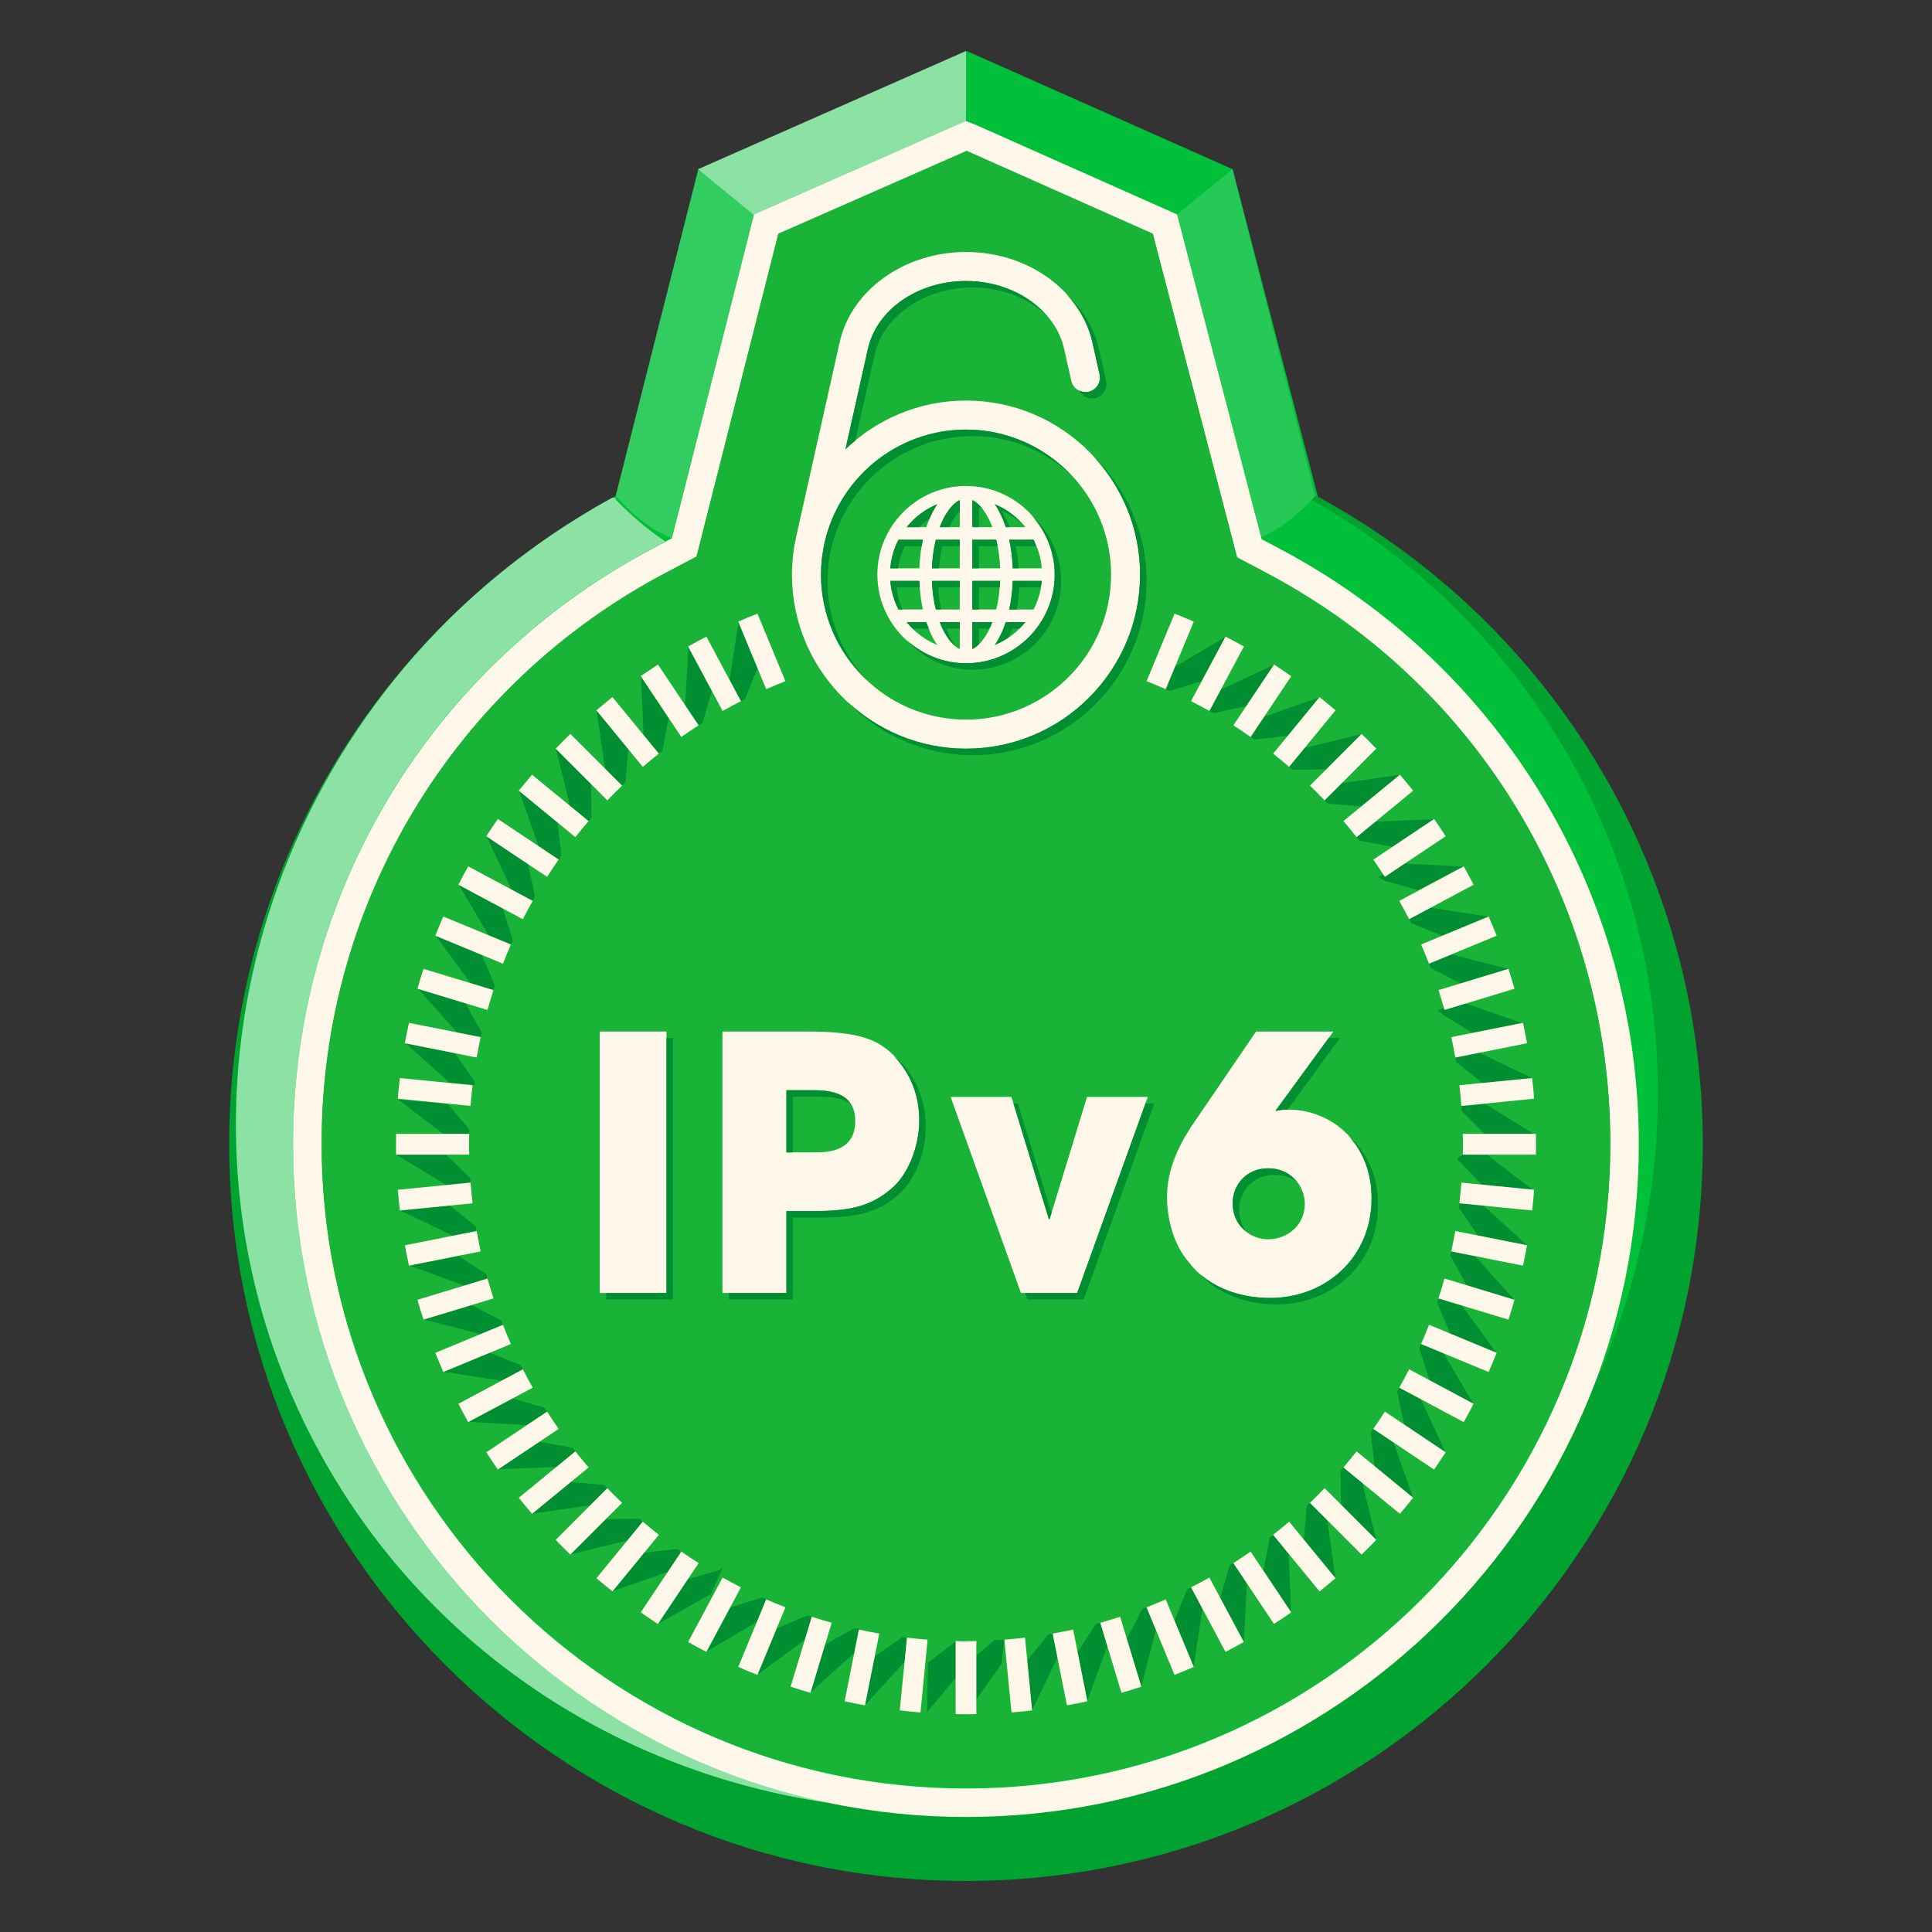 <?xml version="1.0" encoding="UTF-8" standalone="no"?>
<!-- Generator: Adobe Illustrator 15.0.0, SVG Export Plug-In . SVG Version: 6.00 Build 0)  -->

<svg
   version="1.1"
   id="Layer_1"
   x="0px"
   y="0px"
   width="512px"
   height="512px"
   viewBox="0 0 512 512"
   enable-background="new 0 0 512 512"
   xml:space="preserve"
   sodipodi:docname="logo_ipv6.svg"
   inkscape:version="1.1.2 (0a00cf5339, 2022-02-04)"
   xmlns:inkscape="http://www.inkscape.org/namespaces/inkscape"
   xmlns:sodipodi="http://sodipodi.sourceforge.net/DTD/sodipodi-0.dtd"
   xmlns="http://www.w3.org/2000/svg"
   xmlns:svg="http://www.w3.org/2000/svg"><rect x="0" y="0" width="512" height="512" fill="#333333" stroke="none"/><defs
   id="defs31" /><sodipodi:namedview
   id="namedview29"
   pagecolor="#ffffff"
   bordercolor="#666666"
   borderopacity="1.0"
   inkscape:pageshadow="2"
   inkscape:pageopacity="0.0"
   inkscape:pagecheckerboard="0"
   showgrid="false"
   inkscape:zoom="1.4042969"
   inkscape:cx="256"
   inkscape:cy="256"
   inkscape:window-width="1680"
   inkscape:window-height="986"
   inkscape:window-x="0"
   inkscape:window-y="27"
   inkscape:window-maximized="1"
   inkscape:current-layer="g26" />
<g
   id="g26">
	<path
   fill="#00BF38"
   d="M255.996,498.467c-107.671,0-195.264-87.591-195.264-195.259c0-71.976,39.192-137.577,102.438-171.801   l21.891-86.571l68.704-30.283l2.394-1.053l70.5,31.336l22.589,86.799c62.98,34.282,102.008,99.8,102.008,171.573   C451.255,410.876,363.651,498.467,255.996,498.467z"
   id="path2" />
	<path
   fill="#FFF8EA"
   d="M255.996,481.525c-98.328,0-178.322-79.987-178.322-178.317c0-66.507,36.628-127.044,95.586-157.992   l4.806-2.525l21.769-85.873l56.082-24.755l2.623,1.006l53.384,23.749l22.416,86.07l4.814,2.548   c58.687,31.011,95.147,91.464,95.147,157.772C434.301,401.538,354.313,481.525,255.996,481.525z M206.254,62.248l-21.688,85.565   l-7.79,4.101c-56.468,29.635-91.544,87.604-91.544,151.294c0,94.162,76.608,170.76,170.765,170.76   c94.149,0,170.748-76.598,170.748-170.76c0-63.497-34.914-121.394-91.119-151.092l-7.763-4.101l-22.335-85.771l-49.346-21.955   L206.254,62.248z"
   id="path4" />
	<path
   fill="#19B437"
   d="M206.254,61.916l-21.688,85.562l-7.79,4.096c-56.468,29.644-91.544,87.616-91.544,151.302   c0,94.162,76.608,170.761,170.765,170.761c94.149,0,170.748-76.599,170.748-170.761c0-63.496-34.914-121.397-91.119-151.083   l-7.763-4.108l-22.335-85.768l-49.346-21.96L206.254,61.916z"
   id="path6" />
	<path
   fill="#008E32"
   d="M387.641,306.05c-0.017,0-1.444,0.703-1.444,1.082v0.008l6.492,6.862l13.487,1.322l-12.043-9.274H387.641z    M404.683,330.047L404.683,330.047v-0.009C404.683,330.038,404.683,330.038,404.683,330.047z M406.562,315.341h0.036H406.562   L406.562,315.341z M387.278,293.082c0.034,0.379,0.072,0.936,0.08,1.326l0,0l6.421,6.43h13.189l-13.226-8.219L387.278,293.082z    M407.054,300.525l-0.034-0.017c0,0,0,0.009,0,0.017H407.054z M384.613,331.634c-0.084,0.379-0.185,0.75-0.265,1.124l4.303,7.844   l12.643,3.827l-10.356-11.527L384.613,331.634z M383.098,384.888L383.098,384.888v-0.005   C383.098,384.883,383.098,384.883,383.098,384.888z M381.212,344.096c-0.118,0.379-0.259,0.754-0.375,1.124l3.512,8.214   l12.205,5.04l-9.159-12.5L381.212,344.096z M386.759,318.886c-0.062,0.379-0.097,0.758-0.164,1.142l5.079,7.389l12.954,2.576   l-11.419-10.475L386.759,318.886z M406.064,285.736l-0.034-0.009c0,0,0,0.009,0,0.025L406.064,285.736z M376.61,356.179   c-0.164,0.354-0.328,0.712-0.49,1.062l2.696,8.525l11.635,6.222l-7.871-13.337L376.61,356.179z M365.361,232.373L365.361,232.373   c0,0.328,1.254,0.674,1.465,1.011l8.963,2.483l11.839-6.222l-16.196-0.851L365.361,232.373z M387.952,229.653h-0.023   c0,0,0,0,0.023,0.009V229.653z M373.434,243.598c0.175,0.349,0.356,0.711,0.535,1.057l8.254,3.317l12.205-5.057l-15.316-2.357   L373.434,243.598z M380.104,217.069h-0.033l0.017,0.021L380.104,217.069z M385.67,280.267c0.083,0.362,0.131,0.75,0.194,1.149   l6.982,5.583l13.138-1.301l-13.965-6.707L385.67,280.267z M359.521,221.853c0.242,0.307,0.466,0.614,0.712,0.917l8.786,1.643   l10.955-7.326l-15.46,0.661L359.521,221.853z M403.622,271.11L403.622,271.11c0,0,0,0,0,0.008V271.11z M380.989,267.649v-0.017   c0,0.383,1.115,0.783,1.229,1.175l7.913,4.846l13.182-2.568l-15.344-5.305L380.989,267.649z M378.703,255.386L378.703,255.386   c0.146,0.379,0.297,0.74,0.438,1.128l7.894,4.101l12.649-3.835l-15.009-3.856L378.703,255.386z M394.52,242.949L394.52,242.949   L394.52,242.949L394.52,242.949z M370.83,367.752c-0.198,0.333-0.375,0.67-0.59,0.998l1.856,8.749l10.984,7.342l-6.555-14.049   L370.83,367.752z M152.475,384.635c-0.244-0.315-0.486-0.64-0.747-0.947l-8.726-1.629l-10.968,7.329l15.462-0.661L152.475,384.635z    M160.953,394.385L160.953,394.385c-0.273-0.29-0.551-0.576-0.829-0.871l-8.868-0.762l-10.19,8.369l15.331-2.181L160.953,394.385z    M302.724,426.395l-4.088,7.898l3.822,12.63l3.853-15.014l-2.469-5.952C303.467,426.104,303.094,426.247,302.724,426.395z    M277.8,433.122l-5.562,6.955l1.282,13.144l6.722-13.965l-1.271-6.34C278.585,432.979,278.193,433.051,277.8,433.122z    M290.413,430.373l-4.831,7.447l2.574,12.959l5.301-14.555l-1.873-6.18C291.2,430.162,290.809,430.271,290.413,430.373z    M371.053,205.332h-0.029c0,0.008,0.017,0.008,0.017,0.008L371.053,205.332z M126.319,326.232   c-0.082-0.408-0.141-0.816-0.223-1.229l-6.888-5.527l-13.132,1.305l13.967,6.698L126.319,326.232z M124.713,313.404   c-0.029-0.404-0.067-0.778-0.101-1.188l-6.328-6.167h-13.202l13.231,8.016L124.713,313.404z M133.285,351.089   c0,0.013,0,0.013,0.021,0.042c-0.164-0.412-0.324-0.804-0.486-1.213l-7.832-4.058l-12.629,3.831l15.007,3.844L133.285,351.089z    M138.577,362.877c-0.193-0.362-0.388-0.729-0.572-1.099l-8.197-3.292l-12.192,5.056l15.293,2.362L138.577,362.877z    M129.187,338.82c-0.111-0.399-0.246-0.791-0.346-1.195l-7.384-4.816l-12.936,2.572l14.544,5.301L129.187,338.82z M144.989,374.097   l0.015,0.009c-0.224-0.333-0.457-0.69-0.68-1.04l-8.496-2.467l-11.653,6.214l15.479,0.858L144.989,374.097z M361.046,393.004   l-5.027-4.113c0-0.008,0-0.008,0.013-0.008c-0.255,0.286-0.518,0.585-0.778,0.876l0.128,8.959l9.327,9.342L361.046,393.004z    M364.708,408.102l0.021,0.021v-0.034L364.708,408.102z M374.474,396.949h0.019v-0.004   C374.474,396.949,374.474,396.949,374.474,396.949z M363.942,378.678c-0.226,0.307-0.455,0.627-0.667,0.935l0.995,8.912   l10.203,8.378l-5.145-14.63L363.942,378.678z M353.914,418.248v0.017v-0.025V418.248z M342.188,427.308L342.188,427.308   c-0.021,0-0.021,0-0.021,0H342.188z M325.862,414.876l-2.492,8.575l6.234,11.654l0.847-15.464l-3.598-5.401   C326.531,414.446,326.188,414.669,325.862,414.876z M346.318,399.066l-0.782,8.935l8.378,10.2l-2.175-15.333l-4.587-4.593l0,0   C346.857,398.545,346.584,398.802,346.318,399.066z M315.661,420.652c-0.362,0.185-0.72,0.379-1.095,0.556l-3.299,8.264   l5.055,12.21l2.359-15.316l-3.042-5.705L315.661,420.652z M341.503,411.777l-4.113-5.031c-0.316,0.248-0.608,0.488-0.897,0.72   l-1.663,8.804l7.339,10.996L341.503,411.777z M337.676,176.152L337.676,176.152v0.012V176.152z M185.119,192.23   c0.358-0.219,0.703-0.446,1.059-0.657l2.461-8.509l-6.205-11.615l-0.863,15.464l3.572,5.309L185.119,192.23z M174.606,199.724   c0.312-0.252,0.636-0.509,0.962-0.758l1.628-8.719l-7.321-10.954l0.665,15.472L174.606,199.724z M162.366,421.679l14.619-5.145   l3.579-5.351c-0.326-0.236-0.653-0.459-0.994-0.69l-8.833,0.977L162.366,421.679z M169.854,179.133L169.854,179.133   L169.854,179.133L169.854,179.133z M151.207,411.92l15.056-3.667l4.079-4.993c-0.29-0.265-0.581-0.514-0.896-0.774l-8.9,0.101   L151.207,411.92z M164.86,208.203c0.295-0.277,0.568-0.564,0.863-0.846l0.783-8.838l-8.372-10.18l2.189,15.329L164.86,208.203z    M174.409,430.289l14.049-7.877l3.04-6.998h0.021c-0.357,0-0.703,0.927-1.08,0.725l-8.685,2.509L174.409,430.289z M200.774,443.753   l12.502-9.149l1.856-6.15c-0.372-0.122-0.771-0.248-1.141-0.383l-8.174,3.498L200.774,443.753z M187.267,437.669l13.333-7.877   l2.452-5.937c-0.372-0.172-0.713-0.332-1.086-0.501l-8.477,2.678L187.267,437.669z M197.472,185.246l3.271-8.197l-5.044-12.18   l-2.361,15.304l3.012,5.637C196.727,185.62,197.082,185.427,197.472,185.246z M125.804,287.597v0.004   c0-0.408-0.181-0.808-0.131-1.221l-5.161-7.312l-12.984-2.564l11.646,10.467L125.804,287.597z M127.378,274.853   c0.102-0.412,0.198-0.808,0.278-1.217l-4.27-7.733l-12.588-3.836l10.334,11.536L127.378,274.853z M135.386,250.3   c0.164-0.375,0.341-0.762,0.526-1.141l-2.678-8.408l-11.615-6.214l7.872,13.333L135.386,250.3z M130.763,262.387   c0.152-0.408,0.274-0.804,0.409-1.204l-3.478-8.096l-12.163-5.057l9.152,12.479L130.763,262.387z M124.355,300.838   c0,0-0.036,0.37-0.036,0.627c0.015-0.661,0.036-1.423,0.067-2.088l-5.717-6.854l-13.129-1.133l12.386,9.448H124.355z    M155.973,217.596L155.973,217.596c0.262-0.299,0.526-0.619,0.801-0.926l-0.114-8.867l-9.311-9.325l3.678,15.056L155.973,217.596z    M158.124,188.18l-0.021-0.008v0.025L158.124,188.18z M141.166,238.743L141.166,238.743c0.206-0.366,0.404-0.712,0.615-1.078   l-1.821-8.644l-10.965-7.325l6.54,14.032L141.166,238.743z M147.312,198.335L147.312,198.335L147.312,198.335L147.312,198.335z    M148.046,227.793c0.244-0.324,0.476-0.666,0.722-0.985l-0.977-8.82l-10.19-8.353l5.123,14.617L148.046,227.793z M341.629,203.214   c0.315,0.253,0.604,0.514,0.895,0.779l8.948-0.118l9.33-9.325l-15.068,3.671L341.629,203.214z M310.049,183.128l8.458-2.673   l6.195-11.629l-13.325,7.886l-2.46,5.924C309.316,182.8,309.685,182.964,310.049,183.128z M320.507,188.412   c0.341,0.197,0.687,0.387,1.023,0.593l8.706-1.84l7.323-10.95l-14.04,6.543L320.507,188.412z M351.038,212.102   c-0.017,0-0.017-0.013-0.017-0.013c0.28,0.27,0.535,0.568,0.814,0.863l0,0l8.904,0.762l10.201-8.374l-15.348,2.194L351.038,212.102   z M360.911,194.521l-0.042,0.021c0,0,0.013,0,0.013,0.009L360.911,194.521z M268.138,152.664v0.008l0,0V152.664z M331.428,195.304   c0.346,0.223,0.648,0.446,0.977,0.687l8.852-0.994l8.368-10.188l-14.615,5.128L331.428,195.304z M349.757,184.766l-0.036,0.009   c0.013,0,0.013,0,0.013,0.017L349.757,184.766z M243.9,453.818L243.9,453.818L243.9,453.818L243.9,453.818z M238.53,153.178v0.017   l0,0V153.178z M214.805,448.51l11.557-10.453l1.257-6.434l0,0c-0.398,0-0.785-0.071-1.175-0.151l-7.799,4.345L214.805,448.51z    M240.355,433.998c-0.372-0.051-0.776-0.097-1.175-0.156l-7.351,5.057l-2.585,12.95l10.475-11.422L240.355,433.998z M256,434.882   c-5.208-0.013-2.145-0.013-2.521-0.033l-7.553,5.763l-0.262,13.152L256,441.374V434.882z M258.732,454.257v0.013V454.257   L258.732,454.257z M266.167,434.52c-0.408,0.038-2.163,0.067-2.558,0.084L256,441.003v13.216l9.418-13.249L266.167,434.52z    M253.31,152.184v0.025l0,0V152.184z"
   id="path8" />
	<path
   fill="#FFF8EA"
   d="M384.613,331.634l18.992,3.772c0.39-1.781,0.749-3.578,1.077-5.397l-19.013-3.776   C385.347,328.043,385.001,329.841,384.613,331.634z M386.759,318.886l19.271,1.903c0.198-1.823,0.406-3.65,0.532-5.494   l-19.284-1.891C387.136,315.231,386.972,317.075,386.759,318.886z M387.278,293.082l19.284-1.915   c-0.126-1.827-0.334-3.65-0.532-5.469l-19.271,1.898C386.972,289.411,387.136,291.238,387.278,293.082z M387.704,303.229   c0,0.927-0.051,1.849-0.063,2.762h19.379c0.021-0.913,0.034-1.835,0.034-2.762c0-0.913-0.013-1.831-0.034-2.749h-19.379   C387.653,301.414,387.704,302.307,387.704,303.229z M370.83,367.752l17.067,9.119c0.896-1.604,1.776-3.221,2.625-4.85   l-17.089-9.145C372.586,364.523,371.727,366.156,370.83,367.752z M363.942,378.678l16.093,10.765   c1.059-1.516,2.084-3.039,3.084-4.572l-16.112-10.773C366.01,375.646,364.982,377.17,363.942,378.678z M381.212,344.096   l18.537,5.616c0.568-1.726,1.107-3.481,1.606-5.254l-18.552-5.638C382.315,340.602,381.78,342.349,381.212,344.096z    M376.61,356.179l17.878,7.41c0.756-1.681,1.45-3.377,2.137-5.073l-17.922-7.436C378.037,352.807,377.343,354.499,376.61,356.179z    M359.521,221.853l14.971-12.311c-1.141-1.432-2.312-2.842-3.498-4.227l-14.976,12.28   C357.206,218.985,358.381,220.408,359.521,221.853z M367.007,232.373l16.112-10.757c-1-1.545-2.025-3.077-3.061-4.576   l-16.116,10.773C364.982,229.304,366.01,230.832,367.007,232.373z M351.038,212.102l13.691-13.704   c-1.273-1.321-2.576-2.627-3.896-3.89l-13.681,13.695C348.464,209.471,349.767,210.771,351.038,212.102z M378.703,255.386   l17.922-7.41c-0.687-1.709-1.381-3.406-2.113-5.086l-17.901,7.41C377.343,251.979,378.037,253.676,378.703,255.386z    M373.434,243.598l17.089-9.132c-0.834-1.65-1.729-3.268-2.604-4.867l-17.089,9.145   C371.727,240.343,372.586,241.96,373.434,243.598z M382.804,267.649l18.552-5.625c-0.499-1.764-1.038-3.515-1.606-5.267   l-18.537,5.629C381.78,264.126,382.315,265.881,382.804,267.649z M341.629,203.214l12.306-14.971   c-1.401-1.188-2.816-2.354-4.25-3.507l-12.287,14.987C338.833,200.856,340.246,202.022,341.629,203.214z M385.67,280.267   l19.013-3.797c-0.328-1.807-0.688-3.608-1.077-5.406l-18.992,3.789C385.001,276.634,385.347,278.448,385.67,280.267z    M133.285,351.089l-17.914,7.427c0.687,1.696,1.381,3.393,2.113,5.073l17.901-7.414   C134.655,354.499,133.959,352.807,133.285,351.089z M138.577,362.877l-17.089,9.145c0.834,1.629,1.692,3.246,2.587,4.85   l17.091-9.119C140.27,366.156,139.408,364.523,138.577,362.877z M144.989,374.097l-16.112,10.773   c0.993,1.533,2.019,3.057,3.057,4.572l16.112-10.765C146.986,377.17,145.98,375.646,144.989,374.097z M129.187,338.82   l-18.552,5.642c0.486,1.772,1.036,3.524,1.598,5.25l18.552-5.616C130.216,342.349,129.691,340.602,129.187,338.82z    M152.475,384.635l-14.988,12.289c1.158,1.444,2.333,2.854,3.516,4.257l14.971-12.29   C154.788,387.493,153.615,386.066,152.475,384.635z M356.019,388.891l14.976,12.29c1.186-1.402,2.357-2.825,3.498-4.257   l-14.971-12.293C358.381,386.066,357.206,387.493,356.019,388.891z M126.319,326.232l-19.006,3.776   c0.312,1.819,0.688,3.616,1.073,5.397l18.991-3.772C126.991,329.841,126.646,328.043,126.319,326.232z M124.713,313.404   l-19.286,1.898c0.142,1.836,0.326,3.663,0.539,5.486l19.266-1.903C125.019,317.075,124.844,315.231,124.713,313.404z    M337.39,406.746l12.295,14.983c1.434-1.128,2.849-2.299,4.229-3.49l-12.285-14.983C340.246,404.46,338.833,405.613,337.39,406.746   z M347.152,398.275l13.681,13.699c1.32-1.271,2.623-2.572,3.896-3.886l-13.691-13.704   C349.767,395.703,348.464,397.004,347.152,398.275z M326.854,414.24l10.755,16.124c1.549-0.989,3.079-2.021,4.58-3.073   l-10.761-16.107C329.934,412.24,328.4,413.259,326.854,414.24z M170.342,403.26l-12.287,14.979c1.404,1.191,2.819,2.362,4.268,3.49   l12.284-14.983C173.18,405.613,171.744,404.46,170.342,403.26z M160.953,394.385l-13.687,13.704   c1.268,1.313,2.568,2.614,3.893,3.886l13.701-13.699C163.526,397.004,162.225,395.703,160.953,394.385z M315.64,420.66   l9.134,17.098c1.638-0.834,3.255-1.71,4.863-2.61l-9.143-17.076C318.895,418.977,317.288,419.831,315.64,420.66z M180.564,411.184   l-10.757,16.107c1.511,1.053,3.026,2.084,4.558,3.073l10.777-16.124C183.596,413.259,182.059,412.24,180.564,411.184z    M191.498,418.071l-9.145,17.076c1.61,0.9,3.225,1.78,4.85,2.61l9.146-17.098C194.708,419.831,193.094,418.977,191.498,418.071z    M185.143,192.222l-10.777-16.104c-1.531,0.998-3.06,2.025-4.558,3.065l10.757,16.12   C182.059,194.242,183.596,193.215,185.143,192.222z M174.606,199.724l-12.302-14.987c-1.431,1.141-2.846,2.319-4.25,3.507   l12.287,14.971C171.744,202.022,173.158,200.856,174.606,199.724z M164.86,208.203l-13.701-13.695   c-1.324,1.263-2.625,2.563-3.893,3.89l13.687,13.704C162.225,210.768,163.526,209.466,164.86,208.203z M155.973,217.596   l-14.971-12.28c-1.183,1.381-2.357,2.795-3.516,4.227l14.988,12.311C153.615,220.408,154.788,218.985,155.973,217.596z    M196.35,185.81l-9.146-17.097c-1.625,0.833-3.239,1.709-4.85,2.618l9.145,17.081C193.094,187.515,194.708,186.656,196.35,185.81z    M208.148,180.521l-7.418-17.896c-1.725,0.661-3.404,1.372-5.084,2.104l7.405,17.906   C204.729,181.898,206.439,181.195,208.148,180.521z M195.646,441.748c1.68,0.729,3.359,1.444,5.084,2.118l7.418-17.909   c-1.709-0.674-3.419-1.369-5.097-2.102L195.646,441.748z M135.386,250.3l-17.901-7.41c-0.732,1.68-1.448,3.36-2.113,5.082   l17.914,7.414C133.959,253.676,134.655,251.979,135.386,250.3z M125.231,287.597l-19.266-1.898   c-0.213,1.818-0.397,3.642-0.539,5.469l19.286,1.911C124.844,291.238,125.019,289.411,125.231,287.597z M104.97,305.99h19.386   c-0.036-0.913-0.071-1.835-0.071-2.762c0-0.913,0.035-1.814,0.071-2.749H104.97c-0.015,0.935-0.031,1.836-0.031,2.749   C104.938,304.155,104.955,305.077,104.97,305.99z M127.378,274.853l-18.991-3.78c-0.386,1.789-0.762,3.583-1.086,5.397   l19.019,3.784C126.646,278.448,126.991,276.634,127.378,274.853z M130.763,262.387l-18.53-5.629   c-0.562,1.752-1.111,3.49-1.598,5.267l18.533,5.625C129.691,265.877,130.216,264.126,130.763,262.387z M141.166,238.743   l-17.091-9.145c-0.895,1.6-1.753,3.217-2.602,4.867l17.087,9.132C139.408,241.96,140.27,240.343,141.166,238.743z M209.517,446.99   c1.727,0.564,3.499,1.107,5.275,1.625l5.612-18.57c-1.772-0.488-3.528-1.023-5.271-1.592L209.517,446.99z M148.046,227.793   l-16.112-10.753c-1.038,1.499-2.063,3.031-3.057,4.576l16.112,10.757C145.966,230.832,146.986,229.304,148.046,227.793z    M258.747,454.257v-19.375c-0.911,0.025-1.825,0.071-2.751,0.071c-0.912,0-1.844-0.046-2.747-0.071v19.375   c0.903,0.013,1.835,0.033,2.747,0.033C256.922,454.29,257.836,454.27,258.747,454.257z M288.169,450.851l-3.774-18.991   c-1.791,0.383-3.597,0.724-5.424,1.057l3.78,19.004C284.576,451.592,286.367,451.251,288.169,450.851z M302.478,446.99   l-5.636-18.537c-1.722,0.568-3.478,1.104-5.258,1.592l5.616,18.57C298.989,448.098,300.736,447.555,302.478,446.99z    M316.36,441.748l-7.443-17.893c-1.659,0.732-3.366,1.428-5.075,2.102l7.426,17.909   C312.975,443.192,314.665,442.477,316.36,441.748z M320.507,188.412l9.13-17.081c-1.608-0.909-3.226-1.785-4.863-2.614   l-9.134,17.093C317.288,186.656,318.895,187.515,320.507,188.412z M316.36,164.729c-1.695-0.732-3.386-1.443-5.086-2.104   l-7.414,17.896c1.711,0.674,3.397,1.377,5.057,2.114L316.36,164.729z M331.428,195.304l10.77-16.108   c-1.51-1.052-3.019-2.079-4.565-3.077l-10.778,16.112C328.418,193.215,329.934,194.242,331.428,195.304z M238.45,453.271   c1.825,0.206,3.65,0.396,5.486,0.547l1.888-19.299c-1.82-0.135-3.642-0.307-5.469-0.521L238.45,453.271z M223.84,450.851   c1.789,0.4,3.578,0.741,5.384,1.069l3.794-19.004c-1.811-0.333-3.61-0.674-5.399-1.057L223.84,450.851z M273.521,453.271   l-1.88-19.278c-1.812,0.22-3.634,0.392-5.474,0.526l1.891,19.299C269.894,453.663,271.729,453.478,273.521,453.271z"
   id="path10" />
	<path
   opacity="0.2"
   fill="#FFFFFF"
   d="M178.074,142.678l21.738-85.793l-14.752-12.049l-21.891,86.55   C163.17,131.386,169.589,139.297,178.074,142.678z"
   id="path12" />
	<path
   opacity="0.55"
   fill="#FFFFFF"
   d="M163.17,132.354c0,0,6.419,7.048,14.904,12.251h-0.189v-1.915l-4.716,2.525   c-58.96,30.948-95.495,91.485-95.495,157.992c0,85.881,61.029,157.764,141.989,174.587   c-55.535-8.092-106.309-40.585-134.891-92.765c-45.195-82.471-19.282-185.18,56.916-240.126c0.109-0.084,0.206-0.155,0.324-0.235   c1.17-0.842,2.341-1.676,3.53-2.488c0.326-0.228,0.667-0.438,0.991-0.661c0.991-0.673,1.987-1.343,2.997-2.008   c0.55-0.333,1.104-0.69,1.655-1.04c0.808-0.518,1.608-1.035,2.438-1.541c0.814-0.497,1.621-0.977,2.456-1.465   c0.579-0.354,1.156-0.699,1.739-1.061c1.432-0.821,2.844-1.634,4.309-2.43c0.324-0.181,0.63,0.118,0.975-0.067L163.17,132.354z"
   id="path14" />
	<polygon
   opacity="0.55"
   fill="#FFFFFF"
   points="199.834,56.817 255.92,32.062 256,32.092 256,13.5 184.993,44.836 199.8,56.956     "
   id="polygon16" />
	<path
   opacity="0.15"
   fill="#FFFFFF"
   d="M334.215,142.396c8.172-3.503,14.318-11.01,14.318-11.01l-21.905-86.55l-14.701,11.998   L334.215,142.396z"
   id="path18" />
	<path
   opacity="0.15"
   d="M427.232,209.382c-18.857-34.413-46.576-60.869-78.732-78.135l0.033,0.139c0,0-0.345,0.409-0.931,1.049   c28.445,16.129,52.775,39.94,69.509,70.489c28.862,52.672,28.684,113.566,4.968,165.039   c-25.972,66.396-90.607,113.562-166.083,113.562c-12.44,0-24.578-1.288-36.308-3.722c-55.548-8.088-106.321-40.577-134.916-92.773   c-44.474-81.161-20.097-181.93,53.316-237.481C62.071,204.986,37.613,310.983,84.76,397.021   c51.83,94.584,170.486,129.241,265.056,77.424C444.401,422.622,479.054,303.94,427.232,209.382z"
   id="path20" />
	<path
   fill="#fff8ea"
   d="m 256.013,175.769 c 12.954,0 23.492,-10.542 23.492,-23.476 0,-12.962 -10.538,-23.504 -23.492,-23.504 -12.952,0 -23.501,10.542 -23.501,23.504 0,12.934 10.549,23.476 23.501,23.476 z m 7.625,-4.846 c 1.153,-1.667 2.13,-3.713 2.908,-6.062 h 5.2 c -2.133,2.656 -4.922,4.752 -8.108,6.062 z m 10.274,-9.409 h -6.461 c 0.519,-2.328 0.843,-4.88 0.931,-7.565 h 7.709 c -0.219,2.701 -0.987,5.275 -2.179,7.565 z m 0,-18.479 c 1.191,2.308 1.96,4.867 2.179,7.574 h -7.709 c -0.088,-2.686 -0.412,-5.241 -0.931,-7.574 z m -2.166,-3.334 h -5.2 c -0.778,-2.345 -1.755,-4.399 -2.908,-6.071 3.186,1.306 5.975,3.423 8.108,6.071 z m -14.061,-7.17 c 1.97,0.938 3.906,3.474 5.305,7.17 h -5.305 z m 0,10.504 h 6.327 c 0.564,2.261 0.927,4.809 1.04,7.574 h -7.367 z m 0,10.913 h 7.367 c -0.113,2.766 -0.476,5.309 -1.04,7.565 h -6.327 z m 0,10.912 h 5.305 c -1.398,3.692 -3.335,6.223 -5.305,7.161 z m -17.401,0 h 5.197 c 0.766,2.35 1.749,4.396 2.898,6.062 -3.191,-1.309 -5.969,-3.405 -8.095,-6.062 z m 14.066,7.161 c -1.989,-0.938 -3.915,-3.469 -5.312,-7.161 h 5.312 z m 0,-10.507 h -6.347 c -0.56,-2.257 -0.915,-4.8 -1.033,-7.565 h 7.38 z m 0,-10.905 h -7.38 c 0.118,-2.766 0.474,-5.313 1.033,-7.574 h 6.347 z m 0,-18.078 v 7.17 h -5.312 c 1.397,-3.696 3.329,-6.231 5.312,-7.17 z m -5.97,1.099 c -1.149,1.672 -2.133,3.727 -2.898,6.071 h -5.197 c 2.125,-2.648 4.903,-4.765 8.095,-6.071 z m -10.279,9.405 h 6.476 c -0.52,2.333 -0.84,4.889 -0.941,7.574 h -7.7 c 0.218,-2.707 0.986,-5.266 2.165,-7.574 z m -2.166,10.913 h 7.7 c 0.102,2.686 0.422,5.237 0.941,7.565 H 238.1 c -1.178,-2.289 -1.946,-4.863 -2.165,-7.565 z m 105.727,140.119 c -1.323,0 -2.527,0 -3.38,0.375 l -0.169,-0.193 15.249,-20.882 h -20.49 l -17.24,25.289 c -3.463,5.339 -6.361,11.515 -6.361,18.529 0,5.342 1.49,12.461 5.881,17.425 4.682,6.177 12.742,9.359 21.45,9.359 14.611,0 26.878,-10.58 26.878,-26.41 -0.001,-15.728 -11.703,-23.492 -21.818,-23.492 z m -5.616,34.359 c -4.307,0 -9.367,-3.183 -9.367,-9.646 0,-4.87 3.743,-9.169 9.367,-9.169 6.366,0 9.747,4.951 9.747,9.451 0,5.529 -4.507,9.364 -9.747,9.364 z m -57.884,-5.338 h -0.198 l -9.919,-32.393 h -16.111 l 18.629,51.961 h 14.901 l 18.721,-51.961 h -16.112 z m -119.235,19.568 h 17.701 v -69.289 h -17.701 z m 97.086,-144.25 c 25.434,0 46.117,-20.688 46.117,-46.125 0,-25.434 -20.684,-46.13 -46.117,-46.13 -12.402,0 -23.669,4.926 -31.963,12.92 2.896,-12.958 5.856,-26.161 5.92,-26.451 2.246,-10.513 13.198,-18.154 26.043,-18.154 12.845,0 23.808,7.662 26.062,18.271 l 1.821,8.164 c 0.465,2.066 2.513,3.393 4.593,2.913 2.071,-0.463 3.377,-2.521 2.915,-4.589 l -1.82,-8.13 c -2.991,-14.091 -17.129,-24.313 -33.571,-24.313 -16.448,0 -30.561,10.185 -33.557,24.2 -11.285,50.433 -11.475,51.324 -11.475,51.324 -0.017,0.047 -0.024,0.093 -0.029,0.14 -0.155,0.707 -0.292,1.423 -0.412,2.139 -0.013,0.084 -0.034,0.177 -0.045,0.257 -0.128,0.753 -0.223,1.511 -0.309,2.265 -0.011,0.071 -0.021,0.139 -0.032,0.211 -0.082,0.729 -0.133,1.481 -0.179,2.227 -0.013,0.089 -0.021,0.169 -0.021,0.266 -0.043,0.812 -0.08,1.638 -0.08,2.472 0.001,25.435 20.699,46.123 46.139,46.123 z m -38.381,-48.192 c 0.004,-0.063 0.008,-0.122 0.008,-0.194 0.04,-0.618 0.1,-1.259 0.162,-1.895 0,-0.033 0.013,-0.067 0.013,-0.109 0.069,-0.648 0.162,-1.305 0.27,-1.962 0.015,-0.033 0.015,-0.092 0.029,-0.143 0.102,-0.623 0.224,-1.242 0.348,-1.844 3.778,-17.258 19.166,-30.225 37.552,-30.225 21.186,0 38.434,17.24 38.434,38.438 0,21.188 -17.248,38.429 -38.434,38.429 -21.204,0 -38.438,-17.24 -38.438,-38.429 -0.001,-0.69 0.02,-1.376 0.056,-2.066 z m 25.986,146.565 c 0,-7.022 -2.736,-13.852 -8.159,-18.356 -3.751,-3.09 -8.513,-5.056 -21.349,-5.056 h -22.65 v 69.289 h 16.951 v -21.72 h 7.673 c 10.766,0 15.44,-1.962 20.222,-5.991 4.403,-3.747 7.312,-11.148 7.312,-18.166 z m -27.997,8.614 h -7.21 v -16.474 h 6.545 c 3.844,0 11.706,0 11.706,8.15 0,8.324 -7.685,8.324 -11.041,8.324 z"
   id="path22"
   sodipodi:nodetypes="sssssccccccccccccccccccccccccccccccccccccccccccccccccccccccccccccccccccccccccscccccscscssssssccccccccccccccsssccscccccsccccccccccscccccccsssccscsccccscssccsss" />
	<path
   fill="#008e32"
   d="m 240.345,169.66 c 4.305,4.766 10.471,7.83 17.386,7.83 12.954,0 23.492,-10.546 23.492,-23.483 0,-6.917 -3.059,-13.085 -7.833,-17.384 3.758,4.164 6.115,9.62 6.115,15.67 0,12.934 -10.538,23.476 -23.492,23.476 -6.039,0 -11.5,-2.354 -15.668,-6.109 z m 23.293,-36.03 c 1.153,1.672 2.13,3.727 2.908,6.071 h 1.032 c -0.65,-1.617 -1.373,-3.12 -2.224,-4.354 2.111,0.867 4.021,2.109 5.705,3.604 -2.033,-2.285 -4.552,-4.15 -7.421,-5.321 z m 12.453,20.318 h -7.709 c -0.088,2.686 -0.412,5.237 -0.931,7.565 h 2.013 c 0.326,-1.853 0.568,-3.789 0.636,-5.848 h 5.675 c 0.101,-0.576 0.267,-1.132 0.316,-1.717 z m -18.406,18.073 c 0.585,-0.277 1.155,-0.732 1.722,-1.279 v -4.164 h 2.812 c 0.265,-0.552 0.534,-1.091 0.771,-1.718 h -5.305 z m 5.953,-1.098 c 1.317,-0.539 2.542,-1.246 3.704,-2.042 0.32,-0.741 0.65,-1.478 0.922,-2.303 h 1.912 c 0.551,-0.543 1.082,-1.111 1.57,-1.718 h -5.2 c -0.778,2.35 -1.755,4.396 -2.908,6.063 z m 10.274,-27.888 h -6.461 c 0.519,2.333 0.843,4.889 0.931,7.574 h 1.587 c -0.146,-2.046 -0.396,-4.033 -0.8,-5.86 h 5.432 c -0.237,-0.572 -0.41,-1.175 -0.689,-1.714 z m -16.227,18.479 h 1.722 v -5.848 h 5.494 c 0.046,-0.577 0.126,-1.116 0.151,-1.718 h -7.367 z m -8.648,-21.813 h 2.487 c 0.841,-1.769 1.798,-3.195 2.825,-4.177 v -2.993 c -1.982,0.939 -3.914,3.474 -5.312,7.17 z m -2.067,10.908 h 1.869 c 0.173,-2.093 0.442,-4.079 0.884,-5.86 h 4.627 v -1.714 h -6.347 c -0.56,2.261 -0.915,4.809 -1.033,7.574 z m -1.489,14.251 h -5.197 c 0.722,0.896 1.543,1.714 2.408,2.476 -0.228,-0.257 -0.476,-0.488 -0.69,-0.758 h 4.163 c -0.231,-0.568 -0.483,-1.102 -0.684,-1.718 z m -5.197,-25.159 h 3.281 c 0.865,-0.859 1.823,-1.621 2.832,-2.315 0.593,-1.377 1.235,-2.674 1.982,-3.756 -3.191,1.306 -5.969,3.423 -8.095,6.071 z m 14.066,14.247 h -7.38 c 0.118,2.766 0.474,5.309 1.033,7.565 h 1.392 c -0.35,-1.823 -0.614,-3.743 -0.703,-5.848 h 5.658 z m 0,10.912 h -5.312 c 1.145,3.031 2.656,5.225 4.26,6.45 -0.947,-1.229 -1.818,-2.816 -2.542,-4.732 h 3.595 v -1.718 z m 86.858,129.216 13.874,-18.987 h -2.975 l -13.994,19.16 0.169,0.193 c 0.745,-0.328 1.793,-0.362 2.926,-0.366 z M 302.13,152.281 c 0,25.437 -20.684,46.125 -46.117,46.125 -12.285,0 -23.434,-4.858 -31.712,-12.71 8.418,8.866 20.275,14.432 33.43,14.432 25.433,0 46.117,-20.688 46.117,-46.13 0,-13.151 -5.56,-25.008 -14.424,-33.424 7.851,8.281 12.706,19.43 12.706,31.707 z m -66.195,-1.672 h 2.034 c 0.354,-2.055 0.93,-4.05 1.853,-5.86 h 4.458 c 0.101,-0.568 0.173,-1.166 0.297,-1.714 h -6.476 c -1.179,2.308 -1.947,4.867 -2.166,7.574 z m 94.278,175.758 c -1.106,-1.503 -1.816,-3.461 -1.816,-5.873 0,-4.862 3.747,-9.17 9.372,-9.17 2.423,0 4.407,0.733 5.944,1.874 -1.632,-2.084 -4.185,-3.587 -7.667,-3.587 -5.624,0 -9.367,4.299 -9.367,9.169 0,3.487 1.497,5.988 3.534,7.587 z M 257.685,150.609 h 1.722 v -5.86 h 4.934 c -0.109,-0.568 -0.193,-1.179 -0.328,-1.714 h -6.327 v 7.574 z m 20.477,172.479 0.492,-1.625 -8.892,-29.046 h -1.189 l 9.391,30.671 z M 260.441,134.956 c -0.877,-1.137 -1.814,-1.975 -2.757,-2.425 v 7.17 h 1.722 v -5.448 c 0.348,0.164 0.691,0.442 1.035,0.703 z m 96.986,166.181 c 3.577,3.869 6.053,9.283 6.053,16.423 0,15.83 -12.267,26.41 -26.878,26.41 -7.192,0 -13.905,-2.202 -18.68,-6.438 4.782,5.359 12.293,8.155 20.397,8.155 14.613,0 26.88,-10.58 26.88,-26.41 0,-8.247 -3.253,-14.251 -7.772,-18.14 z m -71.963,41.519 h -13.798 l 0.614,1.722 h 14.904 l 18.722,-51.961 h -2.341 z m -108.836,0 h -15.981 v 1.722 h 17.697 v -69.289 h -1.716 z m 61.473,-181.142 h 1.036 c -0.747,-1.84 -1.315,-3.785 -1.482,-5.848 h 6.115 c -0.042,-0.577 -0.111,-1.133 -0.135,-1.718 h -7.7 c 0.219,2.702 0.987,5.276 2.166,7.566 z m -27.974,129.127 h 6.547 c 2.332,0 6.121,0.029 8.757,1.84 -2.357,-3.541 -7.562,-3.562 -10.475,-3.562 h -6.545 v 16.474 h 1.716 z M 291.404,99.226 c 0.462,2.067 -0.844,4.126 -2.915,4.589 -0.884,0.202 -1.741,0.025 -2.494,-0.341 0.768,1.532 2.452,2.463 4.212,2.059 2.071,-0.459 3.376,-2.518 2.918,-4.589 l -1.823,-8.13 c -1.213,-5.726 -4.337,-10.753 -8.64,-14.781 3.4,3.717 5.873,8.134 6.922,13.063 z m -59.715,-4.884 c 2.246,-10.513 13.196,-18.154 26.041,-18.154 7.584,0 14.453,2.712 19.32,7.082 -4.871,-5.372 -12.504,-8.804 -21.038,-8.804 -12.845,0 -23.797,7.642 -26.043,18.154 -0.063,0.29 -3.023,13.493 -5.92,26.451 0.834,-0.808 1.722,-1.562 2.616,-2.298 2.584,-11.536 4.967,-22.178 5.024,-22.431 z m -12.396,59.656 c 0,-0.69 0.021,-1.376 0.059,-2.062 0.004,-0.063 0.009,-0.126 0.009,-0.198 0.039,-0.618 0.097,-1.259 0.162,-1.898 0,-0.025 0.01,-0.067 0.01,-0.101 0.072,-0.657 0.164,-1.306 0.27,-1.962 0.015,-0.038 0.015,-0.093 0.034,-0.147 0.099,-0.619 0.219,-1.242 0.345,-1.845 3.776,-17.257 19.169,-30.22 37.55,-30.22 10.159,0 19.383,3.991 26.263,10.454 -7.019,-7.473 -16.95,-12.176 -27.98,-12.176 -18.386,0 -33.773,12.967 -37.552,30.225 -0.124,0.602 -0.246,1.221 -0.348,1.844 -0.015,0.051 -0.015,0.109 -0.029,0.143 -0.107,0.657 -0.2,1.313 -0.27,1.962 0,0.042 -0.013,0.076 -0.013,0.109 -0.062,0.636 -0.122,1.276 -0.162,1.895 0,0.072 -0.004,0.131 -0.008,0.194 -0.036,0.69 -0.057,1.376 -0.057,2.067 0,11.03 4.698,20.97 12.167,27.979 -6.46,-6.879 -10.45,-16.1 -10.45,-26.263 z m 17.888,126.143 c -0.109,-0.084 -0.231,-0.164 -0.341,-0.253 4.43,4.459 6.778,10.547 6.778,16.892 0,7.018 -2.909,14.419 -7.312,18.166 -4.781,4.029 -9.456,5.991 -20.222,5.991 h -7.673 v 21.72 h -15.229 v 1.722 h 16.945 v -21.72 h 7.675 c 10.766,0 15.443,-1.962 20.224,-5.991 4.403,-3.755 7.314,-11.148 7.314,-18.175 0,-7.014 -2.74,-13.851 -8.159,-18.352 z"
   id="path24"
   sodipodi:nodetypes="csscsscccccccccccccccccccccccccccccccccccccccccccccccccccccccccccccccccccccccccccccccccccccscsscsscscccccsccsscsccccccccccccccccccccsccsscsccccccccccccccccccccccccscscccccccccccccccscsccccscccccccscscccccccccccccscscccccc" />
</g>
</svg>
